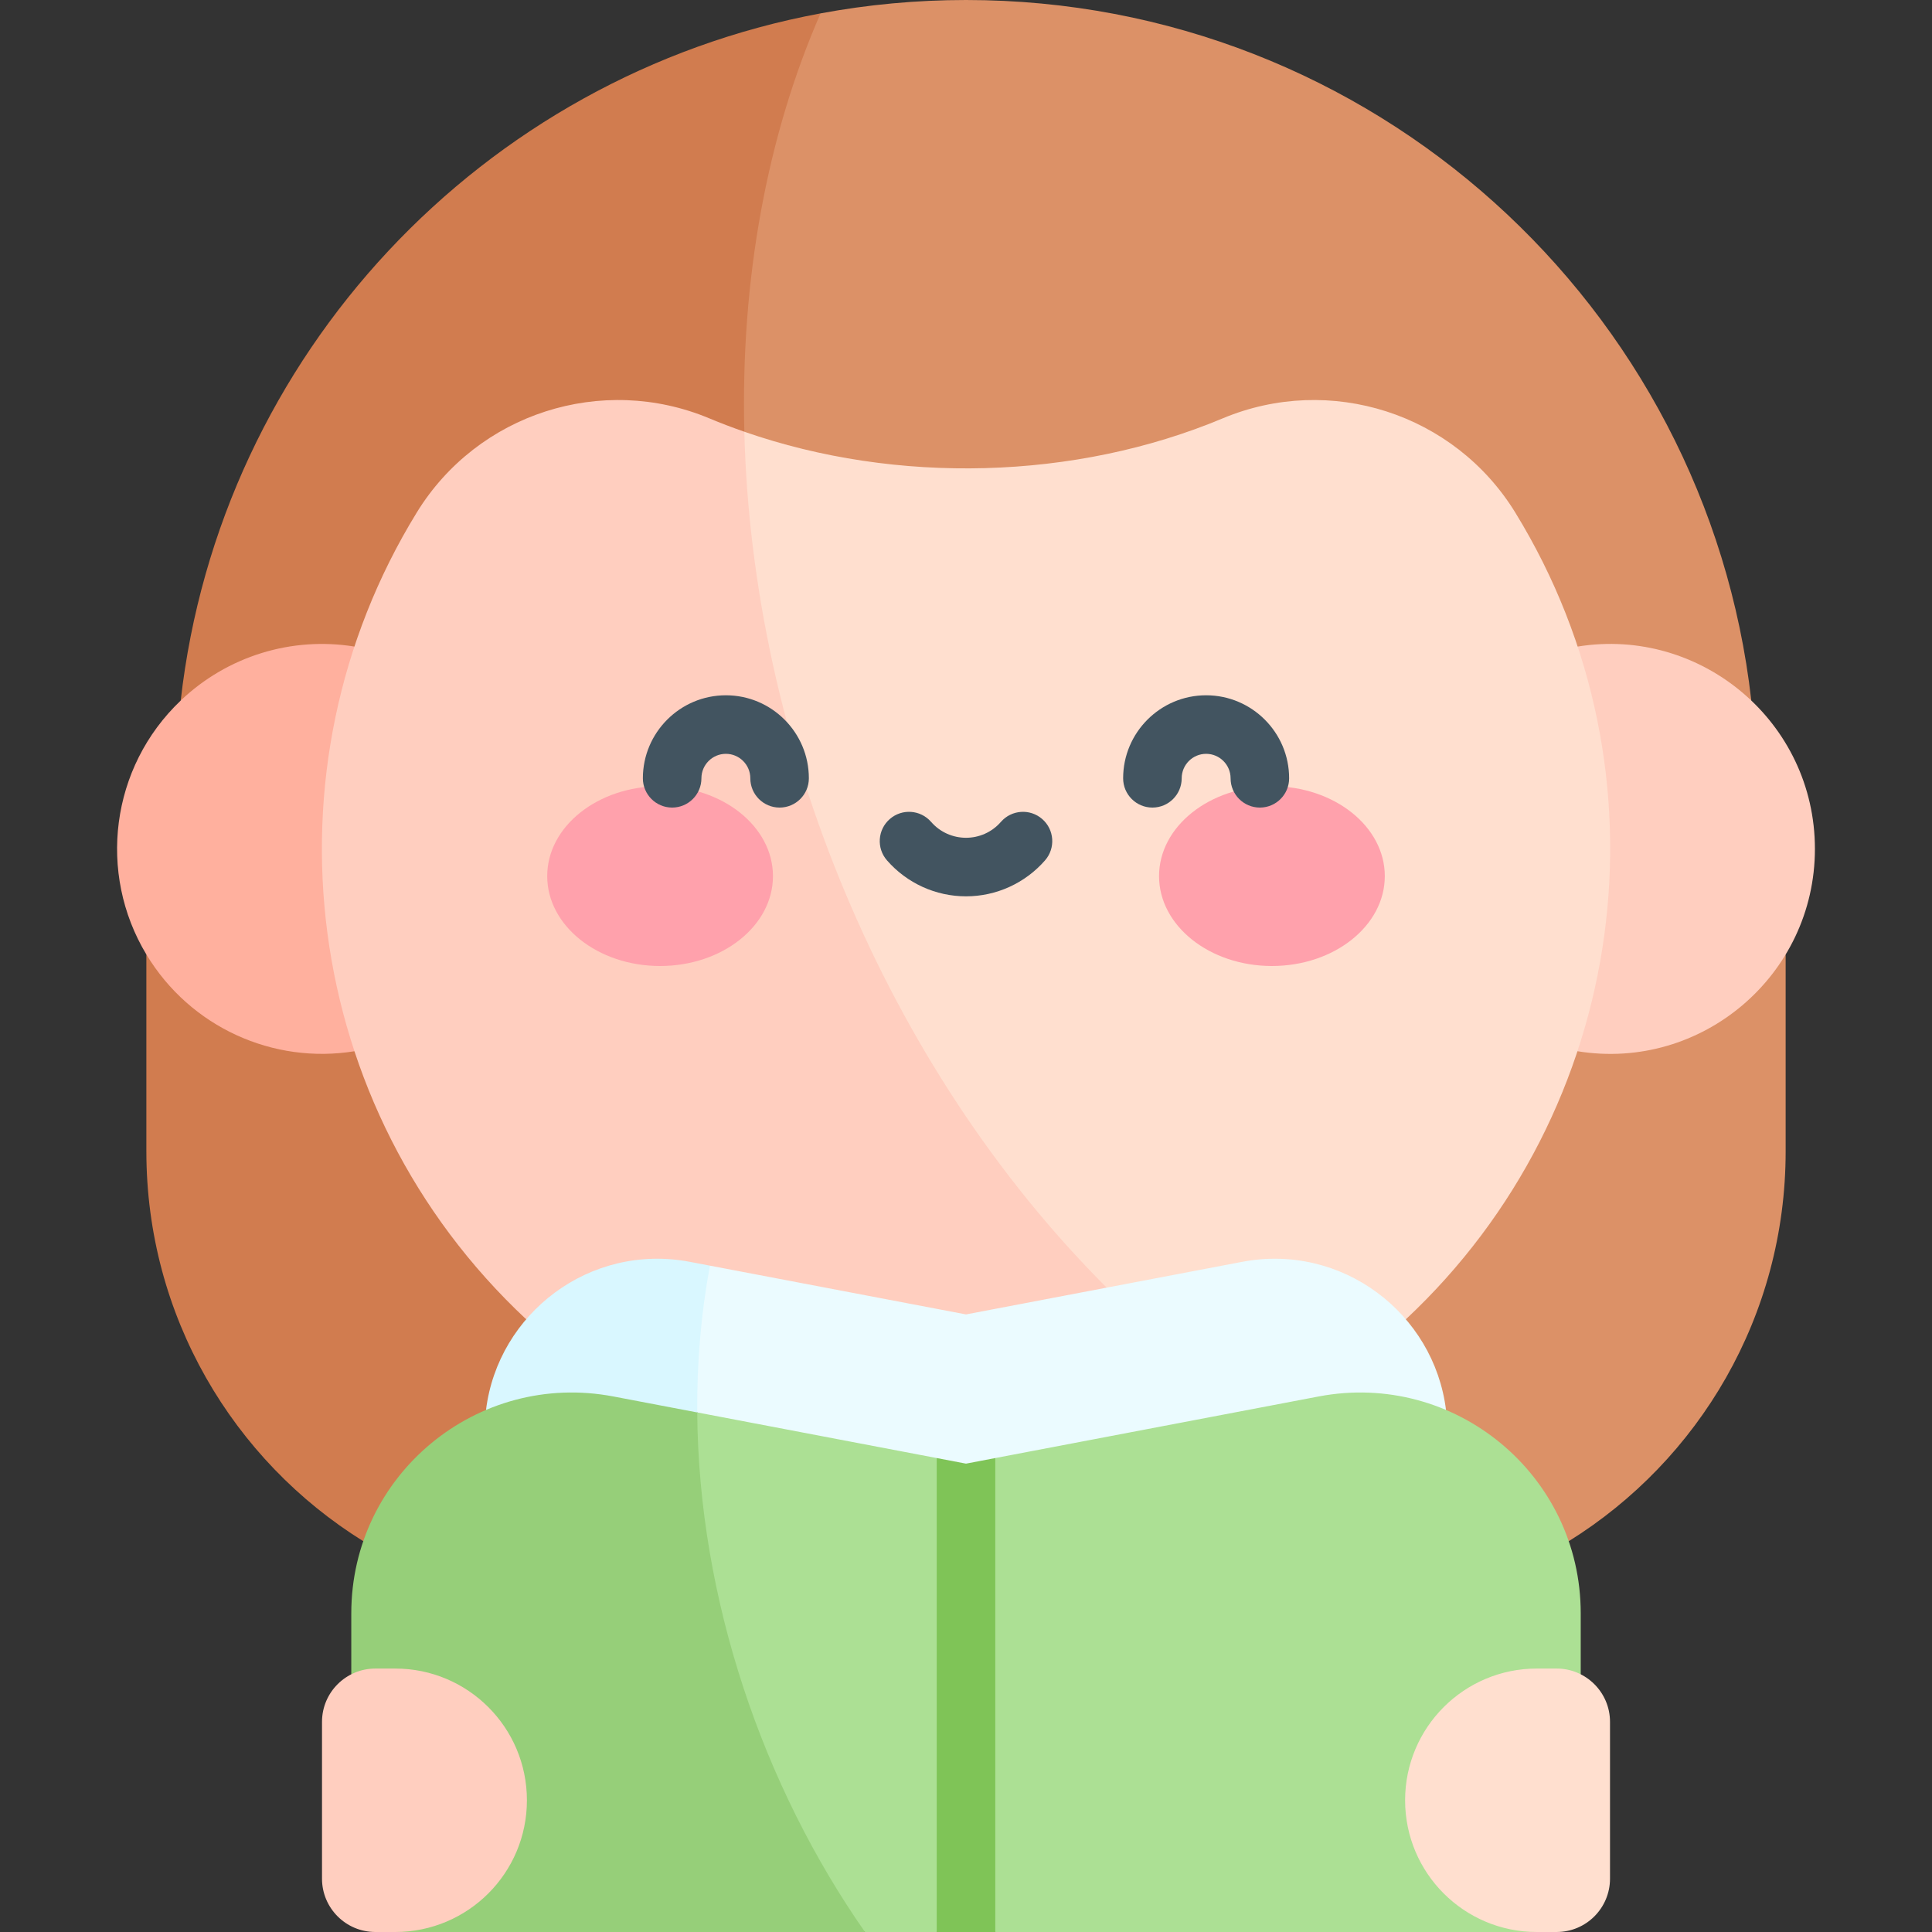 <?xml version="1.0" encoding="UTF-8"?>
<svg xmlns="http://www.w3.org/2000/svg" id="Capa_1" height="512" viewBox="0 0 512 512" width="512">
  <rect x="0" y="0" width="512" height="512" fill="#333333" stroke="none"/>
  <g>
    <g>
      <g>
        <path d="m139.442 349.629-15.663-41.259c-10.548-27.785-35.22-47.754-64.594-52.279l-20.395-3.142v52.183c0 43.608 22.973 81.858 57.479 103.3 34.134-7.808 48.519-27.413 43.173-58.803z" fill="#d17c4f"></path>
        <path d="m363.878 309.884c-12.084 36.972 5.986 70.753 51.858 98.547 34.506-21.442 57.479-59.692 57.479-103.3v-52.183l-35.071 1.483c-33.812 1.431-63.752 23.286-74.266 55.453z" fill="#dc9167"></path>
        <path d="m256.002 0c-13.169 0-26.052 1.223-38.547 3.547-32.256 28.726-51.194 73.448-28.145 118.333 103.974 58.958 175.609 63.275 274.802 63.764-11.822-104.479-100.476-185.644-208.11-185.644z" fill="#dc9167"></path>
        <path d="m217.455 3.547c-89.628 16.671-159.186 90.401-169.562 182.097 60.536.418 113.418-16.371 149.362-71.233-1-40.452 6.044-78.499 20.2-110.864z" fill="#d17c4f"></path>
        <path d="m480.972 224.97c0 33.491-30.074 58.95-62.898 53.62-61.568-12.074-66.395-90.684 0-107.241 32.629-5.297 62.898 19.939 62.898 53.621z" fill="#ffcebf"></path>
        <path d="m401.576 135.851c-16.146-26.304-49.111-36.895-77.576-24.969-39.037 16.357-86.368 17.599-126.746 3.53-22.462 66.006-23.679 140.626 22.063 194.116 26.358 30.823 65.977 47.041 106.439 44.287l46.807-3.186c59.155-55.327 71.401-144.744 29.013-213.778z" fill="#ffdfcf"></path>
        <path d="m47.893 185.644v.01c-18.63 17.721-22.068 45.776-9.102 67.294 11.672 19.369 33.706 29.121 55.141 25.641 63.291-8.626 66.567-92.946 0-107.241-16.647-2.702-33.692 2.539-46.039 14.296z" fill="#ffb09e"></path>
        <path d="m197.255 114.411c-3.146-1.096-6.236-2.267-9.25-3.53-28.465-11.926-61.43-1.334-77.576 24.969-41.832 68.128-30.941 157.704 29.013 213.778 63.054 17.458 114.56 15.048 153.842-8.392-58.985-58.956-94.009-145.087-96.029-226.825z" fill="#ffcebf"></path>
        <path d="m184.776 374.311 23.711 16.014c40.553 27.39 92.583 32.077 136.973 11.476 18.038-8.371 27.931-17.678 37.746-28.156-3.178-25.624-27.57-44.281-54.034-39.243l-73.169 13.933-67.866-12.923c-12.804 11.735-14.884 24.718-3.361 38.899z" fill="#ebfbff"></path>
        <path d="m182.833 334.403c-26.494-5.043-50.86 13.644-54.034 39.243l2.87 2.282c13.959 11.1 33.526 11.796 48.239 1.718l4.868-3.334c-.095-13.439 1.045-26.483 3.361-38.898z" fill="#d9f7ff"></path>
        <path d="m418.909 427.556v16.156l-11.636 68.288h-143.515l-7.455-6.465-8.06 6.465h-19.011c-51.5-32.034-66.653-82.148-44.456-137.692l63.467 12.091 7.758 9.754 7.758-9.754 85.695-16.322c36.012-6.852 69.455 20.7 69.455 57.479z" fill="#ace094"></path>
        <path d="m184.776 374.311-22.226-4.234c-36.013-6.852-69.456 20.7-69.456 57.479v16.156l11.636 68.288h124.505c-26.96-38.554-44.109-88.127-44.459-137.689z" fill="#96cf79"></path>
        <path d="m104.73 442.182c19.28 0 34.909 15.629 34.909 34.909 0 19.292-15.628 34.909-34.909 34.909h-5.255c-7.809 0-14.139-6.33-14.139-14.139v-41.539c0-7.894 6.431-14.139 14.139-14.139h5.255z" fill="#ffcebf"></path>
        <path d="m426.669 456.321v41.539c0 7.809-6.33 14.139-14.139 14.139h-5.254c-19.292 0-34.909-15.628-34.909-34.909 0-19.28 15.629-34.909 34.909-34.909h5.254c7.706.001 14.139 6.244 14.139 14.14z" fill="#ffdfcf"></path>
        <ellipse cx="337.074" cy="232.179" fill="#ffa1ac" rx="29.913" ry="23.821"></ellipse>
        <ellipse cx="174.931" cy="232.179" fill="#ffa1ac" rx="29.913" ry="23.821"></ellipse>
        <g>
          <path d="m206.602 214.016c-4.284 0-7.758-3.473-7.758-7.758 0-3.576-2.904-6.485-6.475-6.485-3.576 0-6.485 2.909-6.485 6.485 0 4.284-3.473 7.758-7.758 7.758-4.284 0-7.757-3.473-7.757-7.758 0-12.131 9.869-22.001 22-22.001 12.126 0 21.99 9.869 21.99 22.001.001 4.285-3.472 7.758-7.757 7.758z" fill="#425460"></path>
        </g>
        <g>
          <path d="m333.878 214.016c-4.284 0-7.758-3.473-7.758-7.758 0-3.576-2.909-6.485-6.485-6.485-3.57 0-6.475 2.909-6.475 6.485 0 4.284-3.473 7.758-7.758 7.758-4.284 0-7.758-3.473-7.758-7.758 0-12.131 9.865-22.001 21.99-22.001 12.131 0 22 9.869 22 22.001.002 4.285-3.472 7.758-7.756 7.758z" fill="#425460"></path>
        </g>
        <g>
          <path d="m256.002 237.537c-8.026 0-15.661-3.476-20.947-9.537-2.817-3.229-2.482-8.129.747-10.945 3.227-2.816 8.128-2.484 10.945.747 4.899 5.616 13.599 5.631 18.511 0 2.816-3.23 7.717-3.565 10.945-.747 3.229 2.816 3.564 7.716.747 10.945-5.286 6.061-12.922 9.537-20.948 9.537z" fill="#425460"></path>
        </g>
      </g>
      <g>
        <g>
          <g>
            <path d="m263.758 386.4v125.6h-15.515v-125.6l7.757 1.479z" fill="#7fc457"></path>
          </g>
        </g>
      </g>
    </g>
  </g>
</svg>
